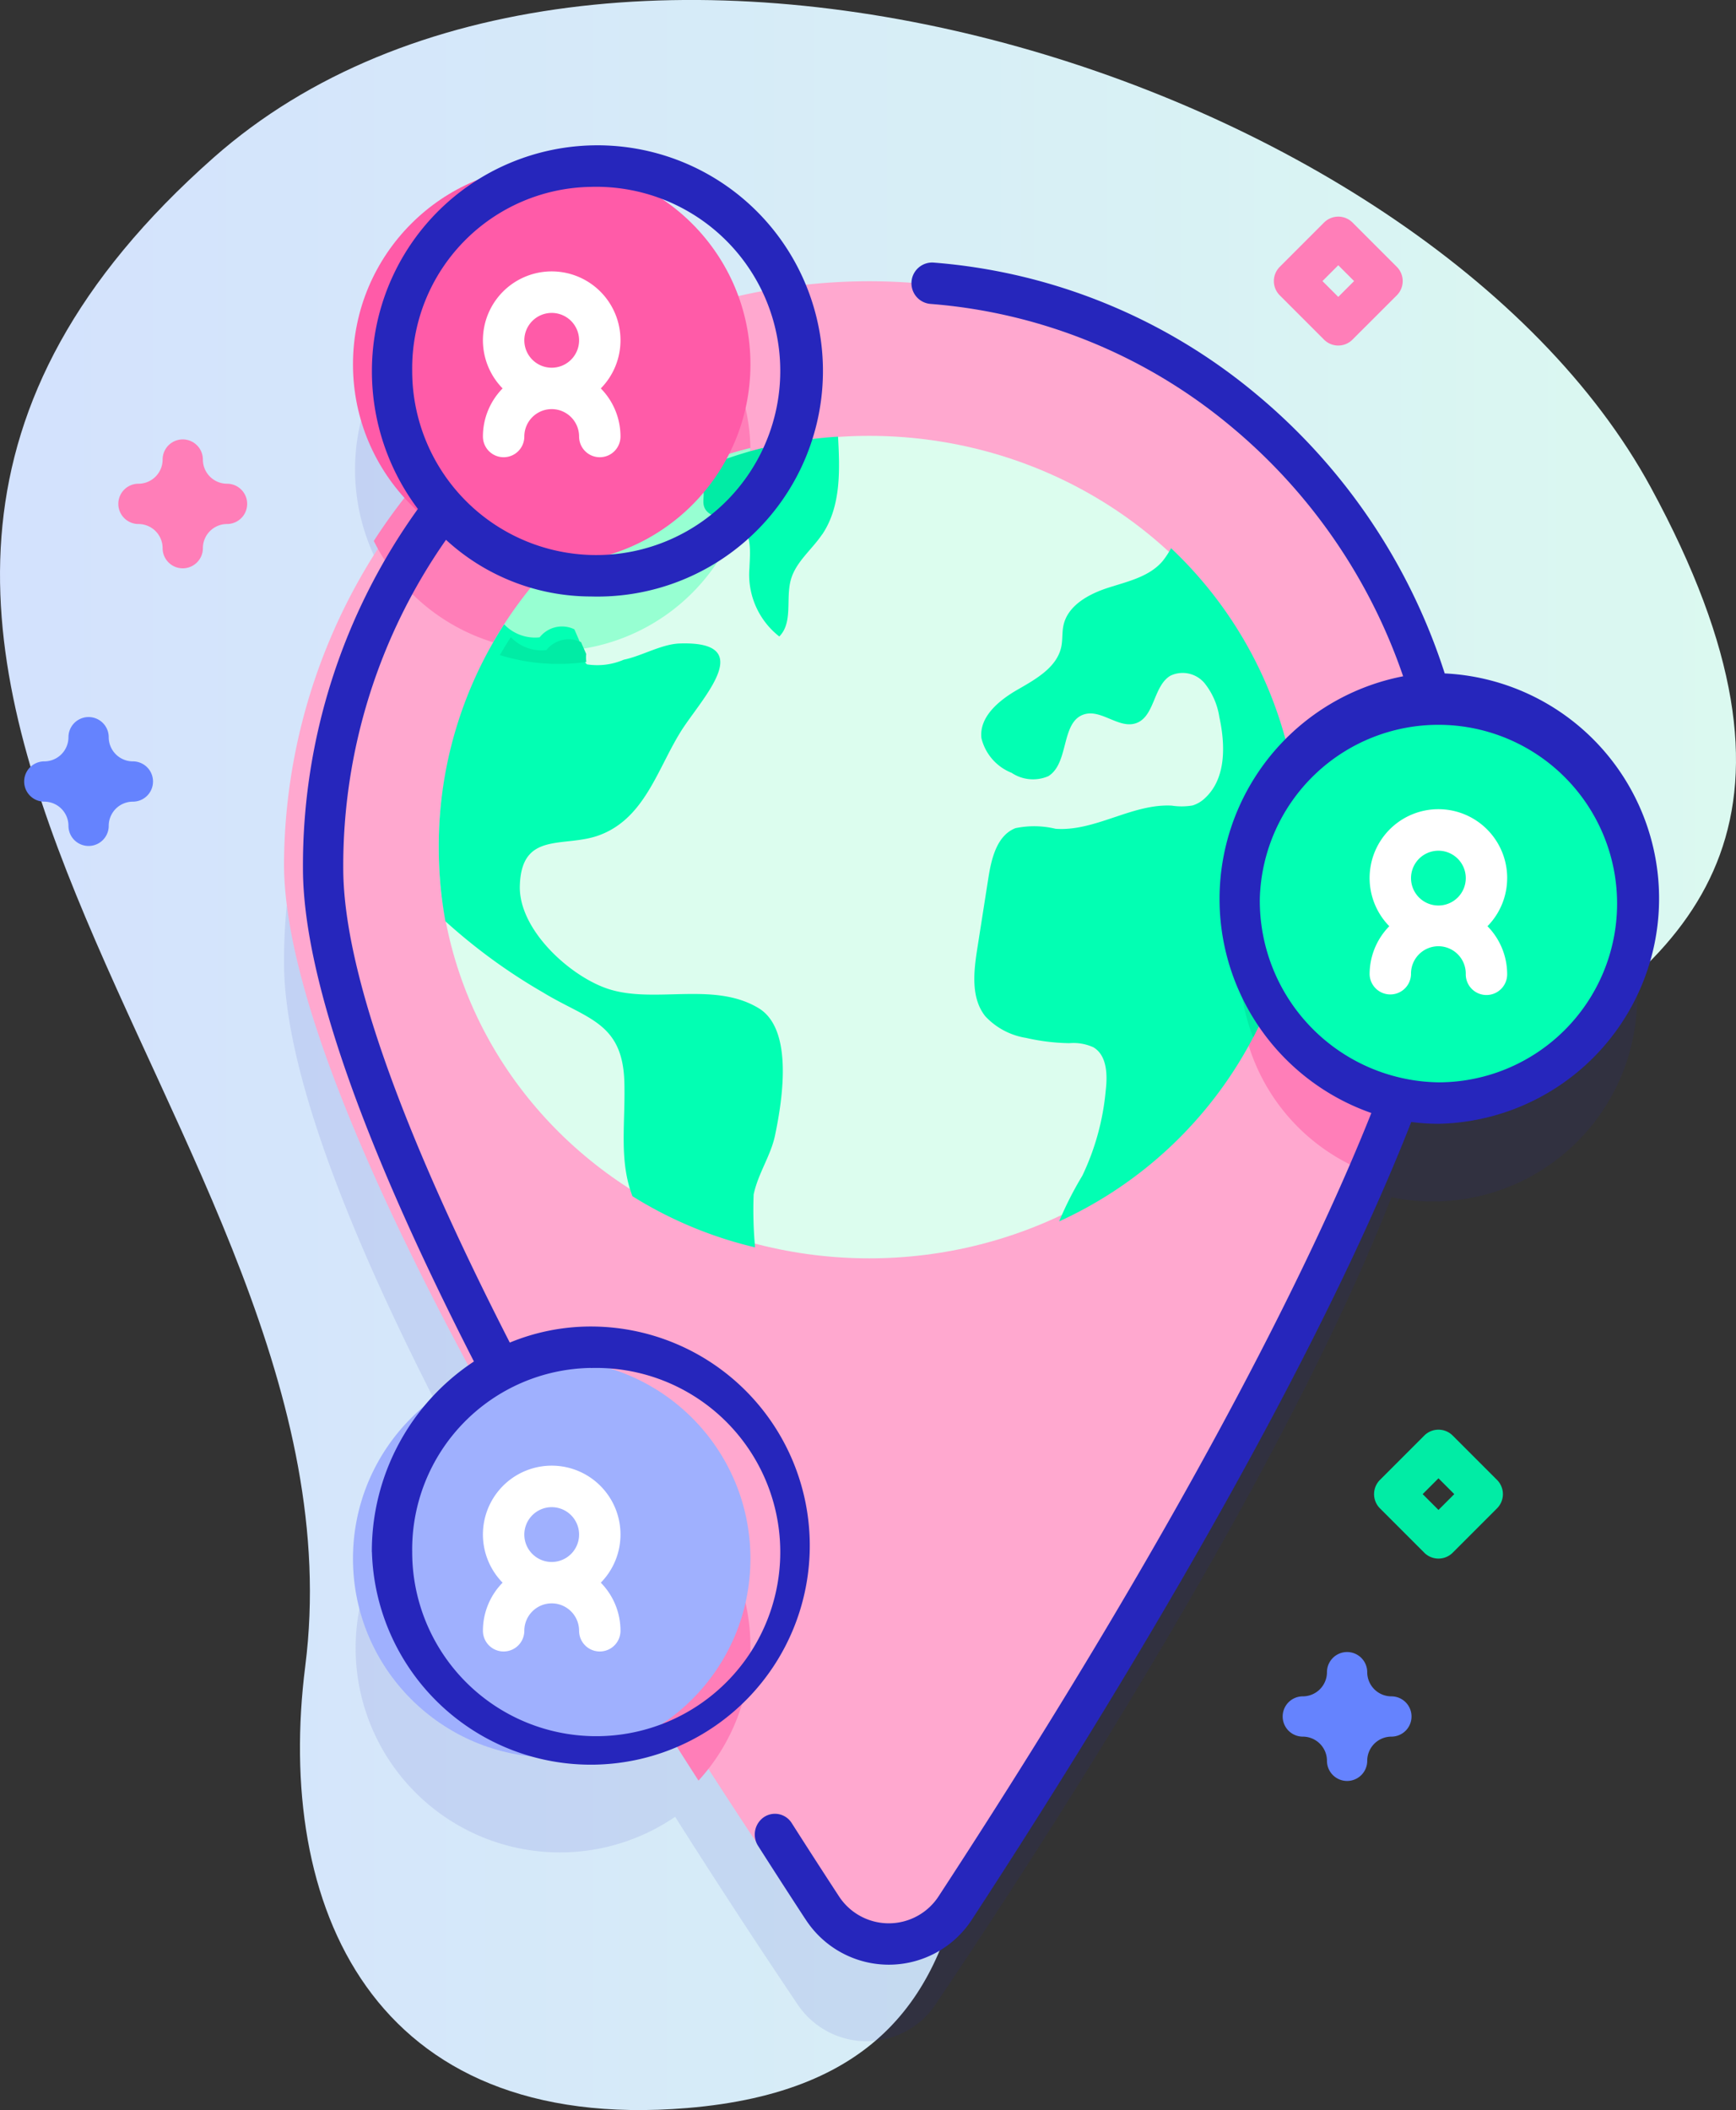 <?xml version="1.0" encoding="UTF-8"?> <svg xmlns="http://www.w3.org/2000/svg" xmlns:xlink="http://www.w3.org/1999/xlink" width="107.139" height="130.157" viewBox="0 0 107.139 130.157"><rect x="0" y="0" width="107.139" height="130.157" fill="#333333" stroke="none"/><defs><linearGradient id="linear-gradient" y1="0.5" x2="1" y2="0.5" gradientUnits="objectBoundingBox"><stop offset="0.049" stop-color="#d2deff"></stop><stop offset="0.999" stop-color="#dcfdee"></stop></linearGradient></defs><g id="Groupe_759" data-name="Groupe 759" transform="translate(-45.274 0)"><g id="Groupe_757" data-name="Groupe 757" transform="translate(45.274 0)"><g id="Groupe_738" data-name="Groupe 738" transform="translate(0)"><path id="Tracé_2160" data-name="Tracé 2160" d="M58.46,9.719c-34.4,30.388,9.871,59.844,5.654,93.049-1.875,14.763,4.081,28.875,23.567,27.263,23.747-1.966,15.127-24.712,20.1-39.855,8.557-26.057,61.2-19.971,39.376-60.108C133.232,4.454,82.139-11.2,58.46,9.719Z" transform="translate(-45.274 0)" fill="url(#linear-gradient)"></path></g><g id="Groupe_756" data-name="Groupe 756" transform="translate(1.491 10.21)"><g id="Groupe_755" data-name="Groupe 755" transform="translate(16.037)"><path id="Tracé_2161" data-name="Tracé 2161" d="M186.693,98.435c-.178,0-.355.006-.531.013a36.032,36.032,0,0,0-41.642-24.69,12.624,12.624,0,1,0-21.138,13.125,35.665,35.665,0,0,0-7.569,22.018c0,7.432,5.061,19.206,11.384,31.017a12.608,12.608,0,1,0,12.754,21.686c2.877,4.548,5.515,8.541,7.565,11.583a5.125,5.125,0,0,0,8.5,0c7.156-10.621,21.479-32.825,28.142-49.8a12.606,12.606,0,1,0,2.539-24.95Z" transform="translate(-115.812 -59.747)" fill="#2626bc" opacity="0.1" style="isolation: isolate"></path><g id="Groupe_754" data-name="Groupe 754" transform="translate(0)"><g id="Groupe_745" data-name="Groupe 745" transform="translate(0 7.129)"><path id="Tracé_2162" data-name="Tracé 2162" d="M188.051,105.715c0,15.593-22.292,50.259-31.85,64.406a5.157,5.157,0,0,1-8.537,0c-9.558-14.147-31.85-48.812-31.85-64.406a36.119,36.119,0,0,1,72.237,0Z" transform="translate(-115.814 -69.776)" fill="#ffa8cf"></path><g id="Groupe_739" data-name="Groupe 739" transform="translate(5.541 1.493)"><path id="Tracé_2163" data-name="Tracé 2163" d="M356.72,195.246c0,4.8-2.159,11.45-5.407,18.741a12.267,12.267,0,0,1,4.416-23.711c.216,0,.43,0,.644.015a35.4,35.4,0,0,1,.348,4.955Z" transform="translate(-290.024 -160.532)" fill="#ff7eb8"></path><path id="Tracé_2164" data-name="Tracé 2164" d="M185.182,359.852a12.225,12.225,0,0,1-3.206,8.267c-3.732-5.8-8.1-12.869-12.164-20.138a12.279,12.279,0,0,1,15.369,11.871Z" transform="translate(-161.936 -277.117)" fill="#ff7eb8"></path><path id="Tracé_2165" data-name="Tracé 2165" d="M161.359,84.853a12.267,12.267,0,0,1-23.246,5.469,34.995,34.995,0,0,1,19.238-14.537A12.227,12.227,0,0,1,161.359,84.853Z" transform="translate(-138.113 -75.786)" fill="#ff7eb8"></path></g><g id="Groupe_744" data-name="Groupe 744" transform="translate(9.546 9.546)"><ellipse id="Ellipse_20" data-name="Ellipse 20" cx="26.572" cy="25.367" rx="26.572" ry="25.367" fill="#dcfdee"></ellipse><path id="Tracé_2166" data-name="Tracé 2166" d="M183.637,111.2c0,.089,0,.179,0,.268a12.266,12.266,0,0,1-15.879,11.721,25.423,25.423,0,0,1,15.874-11.99Z" transform="translate(-164.4 -110.45)" fill="#97ffd2"></path><g id="Groupe_740" data-name="Groupe 740" transform="translate(0.001 11.629)"><path id="Tracé_2167" data-name="Tracé 2167" d="M173.669,190.164a25.015,25.015,0,0,0,.089,3.257,25.208,25.208,0,0,1-7.57-3.155c-.85-2.242-.422-4.484-.5-7.083-.118-3.666-2.335-3.845-5.041-5.5a34.978,34.978,0,0,1-6-4.375,25.488,25.488,0,0,1-.413-4.58,25.235,25.235,0,0,1,4.039-13.737,2.627,2.627,0,0,0,2.19.8,1.755,1.755,0,0,1,2.142-.494l.319.736a1.765,1.765,0,0,0,.454,1.426,4.137,4.137,0,0,0,2.278-.288c1.108-.224,2.33-.966,3.462-1,4.613-.147,1.673,3.045.278,5.091-1.594,2.34-2.311,5.654-5.265,6.74-2.16.794-4.792-.289-4.892,3.113-.079,2.684,3.033,5.532,5.379,6.339,2.872.986,6.568-.476,9.359,1.213,2.1,1.269,1.525,5.417,1.008,7.865C174.718,187.782,173.935,188.878,173.669,190.164Z" transform="translate(-154.232 -154.993)" fill="#02ffb3"></path></g><g id="Groupe_741" data-name="Groupe 741" transform="translate(15.478 0.048)"><path id="Tracé_2168" data-name="Tracé 2168" d="M221.289,114.416c-.638.947-1.627,1.7-1.933,2.8-.327,1.171.144,2.636-.713,3.5A4.841,4.841,0,0,1,216.8,116.5c.035-.948.178-2.094-.586-2.657-.677-.5-1.9-.358-2.133-1.166-.1-.345.053-.732-.067-1.07-.131-.372-.537-.556-.835-.815a.823.823,0,0,1-.074-.073,25.237,25.237,0,0,1,9.163-2.33c.117,2.073.186,4.308-.974,6.028Z" transform="translate(-213.1 -108.388)" fill="#02ffb3"></path></g><g id="Groupe_742" data-name="Groupe 742" transform="translate(15.397 0.746)"><path id="Tracé_2169" data-name="Tracé 2169" d="M217.723,111.464a12.208,12.208,0,0,1-1.076,5.027,1.338,1.338,0,0,0-.427-.539c-.678-.5-1.9-.358-2.132-1.168-.1-.343.052-.731-.067-1.069-.132-.373-.537-.557-.837-.815a.919.919,0,0,1-.07-.07,24.952,24.952,0,0,1,4.6-1.635C217.723,111.285,217.723,111.375,217.723,111.464Z" transform="translate(-213.113 -111.196)" fill="#01eca5"></path></g><g id="Groupe_743" data-name="Groupe 743" transform="translate(33.06 6.928)"><path id="Tracé_2170" data-name="Tracé 2170" d="M297.654,154.512A25.37,25.37,0,0,1,282.8,177.6a21.727,21.727,0,0,1,1.433-2.819,15.4,15.4,0,0,0,1.444-5.267c.114-.97.077-2.16-.765-2.655a2.975,2.975,0,0,0-1.485-.252,12.76,12.76,0,0,1-2.671-.326,4.378,4.378,0,0,1-2.509-1.33c-.9-1.126-.723-2.74-.5-4.164l.689-4.388c.188-1.2.533-2.611,1.668-3.055a5.669,5.669,0,0,1,2.476.038c2.448.18,4.722-1.558,7.172-1.428a4.044,4.044,0,0,0,1.282-.01,1.912,1.912,0,0,0,.786-.471c1.288-1.205,1.245-3.252.869-4.976a4.4,4.4,0,0,0-.917-2.1,1.763,1.763,0,0,0-2.1-.459c-1.072.636-.959,2.544-2.142,2.937-1.044.345-2.124-.873-3.175-.554-1.468.444-.916,3.013-2.222,3.816a2.378,2.378,0,0,1-2.265-.206,3.082,3.082,0,0,1-1.863-2.139c-.152-1.305,1.073-2.326,2.212-2.981s2.461-1.385,2.719-2.672c.087-.428.039-.874.131-1.3.265-1.241,1.572-1.944,2.781-2.331s2.553-.684,3.36-1.664a5.2,5.2,0,0,0,.5-.769,25.3,25.3,0,0,1,7.944,18.439Z" transform="translate(-277.569 -136.073)" fill="#02ffb3"></path></g><path id="Tracé_2171" data-name="Tracé 2171" d="M347.174,205.895a25.223,25.223,0,0,1-2.878,11.741,12.267,12.267,0,0,1,2.835-13.19c.027.48.042.962.042,1.449Z" transform="translate(-294.03 -180.528)" fill="#01eca5"></path></g></g><g id="Groupe_752" data-name="Groupe 752" transform="translate(4.256)"><g id="Groupe_747" data-name="Groupe 747" transform="translate(54.723 33.173)"><g id="Groupe_746" data-name="Groupe 746"><circle id="Ellipse_21" data-name="Ellipse 21" cx="12.265" cy="12.265" r="12.265" fill="#02ffb3"></circle><path id="Tracé_2172" data-name="Tracé 2172" d="M384.228,199.831a4.245,4.245,0,1,0-7.275,2.967,4.23,4.23,0,0,0-1.215,2.967,1.278,1.278,0,0,0,2.555,0,1.69,1.69,0,1,1,3.379,0,1.277,1.277,0,0,0,2.555,0,4.229,4.229,0,0,0-1.215-2.967,4.229,4.229,0,0,0,1.215-2.967Zm-4.245-1.69a1.69,1.69,0,1,1-1.69,1.69A1.692,1.692,0,0,1,379.984,198.141Z" transform="translate(-367.718 -189.049)" fill="#fff"></path></g></g><g id="Groupe_749" data-name="Groupe 749" transform="translate(0 73.666)"><g id="Groupe_748" data-name="Groupe 748"><circle id="Ellipse_22" data-name="Ellipse 22" cx="12.265" cy="12.265" r="12.265" fill="#9fb0fe"></circle><path id="Tracé_2173" data-name="Tracé 2173" d="M173.709,356.307a4.245,4.245,0,1,0-7.275,2.967,4.23,4.23,0,0,0-1.215,2.967,1.277,1.277,0,1,0,2.555,0,1.69,1.69,0,1,1,3.38,0,1.277,1.277,0,1,0,2.555,0,4.229,4.229,0,0,0-1.215-2.967,4.23,4.23,0,0,0,1.215-2.967Zm-4.245-1.69a1.69,1.69,0,1,1-1.69,1.69A1.692,1.692,0,0,1,169.465,354.617Z" transform="translate(-157.199 -345.525)" fill="#fff"></path></g></g><g id="Groupe_751" data-name="Groupe 751"><g id="Groupe_750" data-name="Groupe 750"><circle id="Ellipse_23" data-name="Ellipse 23" cx="12.265" cy="12.265" r="12.265" fill="#ff5ba8"></circle><path id="Tracé_2174" data-name="Tracé 2174" d="M173.709,71.64a4.245,4.245,0,1,0-7.275,2.967,4.229,4.229,0,0,0-1.215,2.967,1.277,1.277,0,1,0,2.555,0,1.69,1.69,0,0,1,3.38,0,1.277,1.277,0,1,0,2.555,0,4.229,4.229,0,0,0-1.215-2.967,4.229,4.229,0,0,0,1.215-2.967Zm-4.245-1.69a1.69,1.69,0,1,1-1.69,1.69A1.692,1.692,0,0,1,169.465,69.95Z" transform="translate(-157.199 -60.858)" fill="#fff"></path></g></g></g><g id="Groupe_753" data-name="Groupe 753" transform="translate(13.32 29.093)"><path id="Tracé_2175" data-name="Tracé 2175" d="M173.1,156.524a11.953,11.953,0,0,1-1.722.122,12.147,12.147,0,0,1-3.613-.544c.216-.375.44-.743.676-1.106a2.636,2.636,0,0,0,2.192.8,1.752,1.752,0,0,1,2.14-.495l.321.736a1.87,1.87,0,0,0,.007.487Z" transform="translate(-167.763 -154.996)" fill="#01eca5"></path></g></g></g><path id="Tracé_2176" data-name="Tracé 2176" d="M78.635,117.027a1.242,1.242,0,0,1-1.242-1.242,1.492,1.492,0,0,0-1.491-1.491,1.242,1.242,0,0,1,0-2.485,1.492,1.492,0,0,0,1.491-1.491,1.242,1.242,0,1,1,2.485,0,1.492,1.492,0,0,0,1.491,1.491,1.242,1.242,0,0,1,0,2.485,1.492,1.492,0,0,0-1.491,1.491A1.242,1.242,0,0,1,78.635,117.027Z" transform="translate(-68.848 -92.181)" fill="#ff7eb8"></path><path id="Tracé_2177" data-name="Tracé 2177" d="M358.115,406.255a1.242,1.242,0,0,1-1.242-1.243,1.492,1.492,0,0,0-1.491-1.491,1.242,1.242,0,0,1,0-2.485,1.493,1.493,0,0,0,1.491-1.491,1.242,1.242,0,1,1,2.485,0,1.493,1.493,0,0,0,1.491,1.491,1.242,1.242,0,1,1,0,2.485,1.492,1.492,0,0,0-1.491,1.491A1.243,1.243,0,0,1,358.115,406.255Z" transform="translate(-276.469 -306.609)" fill="#6583fe"></path><path id="Tracé_2178" data-name="Tracé 2178" d="M55.25,182.227a1.242,1.242,0,0,1-1.242-1.242,1.492,1.492,0,0,0-1.491-1.491,1.242,1.242,0,1,1,0-2.485,1.492,1.492,0,0,0,1.491-1.491,1.242,1.242,0,1,1,2.485,0,1.492,1.492,0,0,0,1.491,1.491,1.242,1.242,0,0,1,0,2.485,1.492,1.492,0,0,0-1.491,1.491A1.242,1.242,0,0,1,55.25,182.227Z" transform="translate(-51.274 -140.255)" fill="#6583fe"></path><path id="Tracé_2179" data-name="Tracé 2179" d="M380.8,354.3a1.237,1.237,0,0,1-.878-.364l-2.733-2.733a1.242,1.242,0,0,1,0-1.757l2.733-2.733a1.242,1.242,0,0,1,1.757,0l2.733,2.733a1.242,1.242,0,0,1,0,1.757l-2.733,2.733A1.238,1.238,0,0,1,380.8,354.3Zm-.976-3.976.976.976.976-.976-.976-.976Z" transform="translate(-293.514 -268.371)" fill="#01eca5"></path><path id="Tracé_2180" data-name="Tracé 2180" d="M355.925,61.727a1.237,1.237,0,0,1-.878-.364l-2.733-2.733a1.242,1.242,0,0,1,0-1.757l2.733-2.733a1.242,1.242,0,0,1,1.757,0l2.733,2.733a1.242,1.242,0,0,1,0,1.757L356.8,61.363A1.237,1.237,0,0,1,355.925,61.727Zm-.976-3.976.976.976.976-.976-.976-.976Z" transform="translate(-274.823 -50.623)" fill="#ff7eb8"></path></g></g><g id="Groupe_758" data-name="Groupe 758" transform="translate(63.971 8.968)"><path id="Tracé_2181" data-name="Tracé 2181" d="M226.145,167.346a6.117,6.117,0,0,0,10.314,0c7.347-11.242,20.525-32.418,27.087-49.153a13.16,13.16,0,0,0,1.677.111,13.9,13.9,0,0,0,.388-27.781,37.123,37.123,0,0,0-11.722-17.3,35.357,35.357,0,0,0-19.831-8.042,1.278,1.278,0,0,0-.187,2.549,32.921,32.921,0,0,1,18.465,7.488A34.552,34.552,0,0,1,263.045,90.7a13.989,13.989,0,0,0-1.962,26.938c-3.04,7.638-10.322,23.246-26.687,48.286a3.671,3.671,0,0,1-6.19,0c-.961-1.47-1.934-2.978-2.893-4.482a1.222,1.222,0,0,0-1.721-.368,1.3,1.3,0,0,0-.357,1.77c.965,1.512,1.943,3.028,2.91,4.506ZM254.2,104.408a11.027,11.027,0,1,1,11.023,11.339A11.2,11.2,0,0,1,254.2,104.408Z" transform="translate(-195.146 -57.952)" fill="#2626bc"></path><path id="Tracé_2182" data-name="Tracé 2182" d="M115.07,122.858a13.514,13.514,0,1,0,13.508-13.913,13.091,13.091,0,0,0-5,.992C116.758,96.6,113.3,86.758,113.3,80.67a35.045,35.045,0,0,1,6.341-20.251,13.229,13.229,0,0,0,8.939,3.495A13.918,13.918,0,1,0,115.069,50a14.107,14.107,0,0,0,2.837,8.515,37.63,37.63,0,0,0-7.093,22.154c0,6.5,3.551,16.739,10.552,30.434a14.012,14.012,0,0,0-6.3,11.755Zm13.508-84.21A11.358,11.358,0,1,1,117.555,50,11.2,11.2,0,0,1,128.577,38.648Zm0,72.857a11.358,11.358,0,1,1-11.023,11.353A11.2,11.2,0,0,1,128.577,111.5Z" transform="translate(-110.813 -36.089)" fill="#2626bc"></path></g></g></svg> 